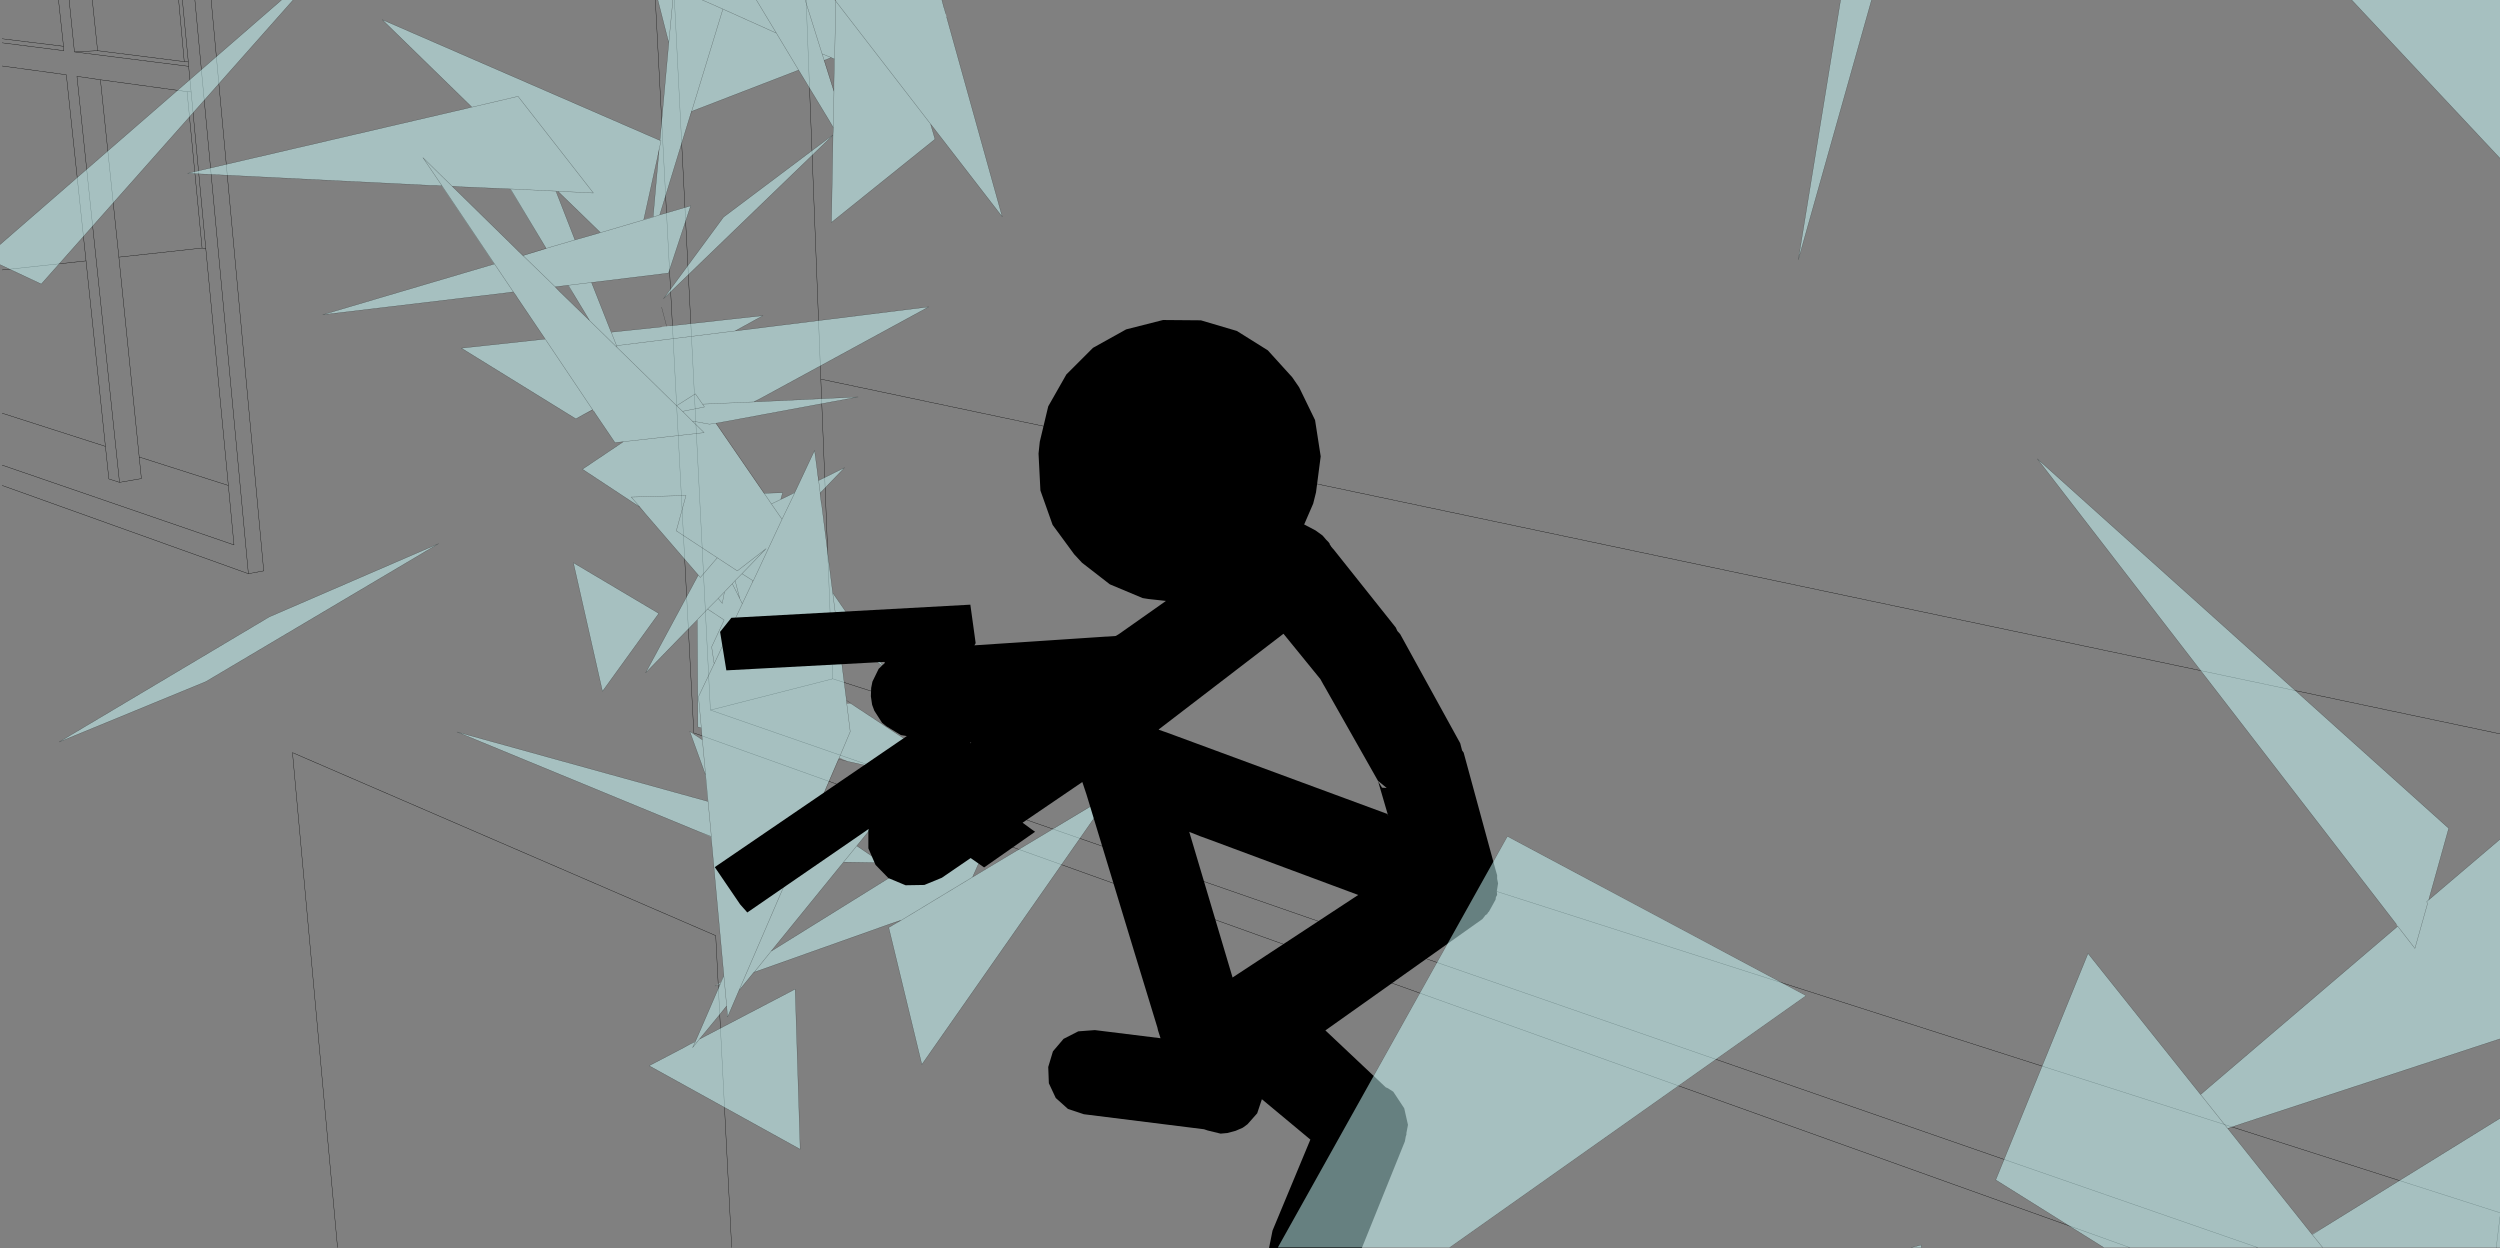 <?xml version="1.0" encoding="UTF-8" standalone="no"?>
<svg xmlns:xlink="http://www.w3.org/1999/xlink" height="199.55px" width="399.6px" xmlns="http://www.w3.org/2000/svg">
  <rect width="100%" height="100%" fill="#808080" stroke="none"/>
  <g transform="matrix(1.0, 0.0, 0.0, 1.0, -0.1, -0.45)">
    <path d="M399.1 199.85 L399.7 194.9 M128.95 0.45 L131.3 61.05 399.7 117.75 M0.45 11.0 L10.7 12.4 13.85 42.15 16.95 71.8 17.5 77.0 19.2 77.55 12.4 12.65 16.15 13.2 30.0 15.1 30.65 15.15 30.25 11.05 12.0 8.75 11.15 0.45 M29.25 0.45 L30.2 10.35 30.25 11.05 M28.65 0.45 L29.55 10.3 30.2 10.35 M12.0 8.75 L15.7 8.55 14.85 0.45 M0.45 7.3 L10.3 8.55 10.25 7.85 0.45 6.65 M10.25 7.85 L9.45 0.45 M13.85 42.15 L0.45 43.6 M32.4 40.1 L19.1 41.55 22.35 73.5 36.6 78.05 33.0 40.25 32.4 40.1 30.0 15.1 M16.15 13.2 L19.1 41.55 M15.7 8.55 L29.55 10.3 M30.65 15.15 L33.0 40.25 M0.45 66.5 L16.95 71.8 M36.6 78.05 L37.5 87.55 0.45 74.8 M22.35 73.5 L22.7 76.95 19.2 77.55 M33.85 0.45 L42.25 91.7 39.8 92.15 0.45 78.05 M31.25 0.45 L39.8 92.15 M399.7 194.3 L133.2 108.95 113.65 113.95 360.95 199.85 M117.05 199.85 L114.5 150.0 46.85 120.75 54.05 199.85 M340.5 199.85 L111.0 117.6 104.85 0.45 M113.65 113.95 L107.9 0.45 M131.3 61.05 L133.2 108.95" fill="none" stroke="#000000" stroke-linecap="round" stroke-linejoin="round" stroke-width="0.05"/>
    <path d="M399.7 25.75 L376.0 0.45 399.7 0.45 399.7 25.75 M388.3 144.3 L388.0 144.55 388.1 144.95 386.1 152.05 383.35 148.5 386.1 152.05 388.1 144.95 388.0 144.55 388.3 144.3 399.7 134.6 399.7 166.5 358.9 179.9 357.55 180.35 356.15 180.8 356.2 180.85 369.65 197.75 369.7 197.8 371.1 196.9 369.7 197.8 369.65 197.75 371.1 196.9 399.7 179.2 399.7 199.85 371.35 199.85 336.35 199.85 319.1 189.05 333.85 152.85 351.8 175.35 351.85 175.4 353.3 174.15 383.35 148.5 383.15 148.2 325.75 73.8 391.5 132.85 388.3 144.3 M356.15 180.8 L351.85 175.4 356.15 180.8 M369.7 197.8 L371.35 199.85 369.7 197.8 M299.25 0.45 L287.55 41.95 294.3 0.45 299.25 0.45 M151.25 2.65 L151.4 3.15 160.3 35.1 149.1 20.6 133.7 0.65 149.1 20.6 148.85 20.3 149.55 22.7 133.0 36.0 133.25 22.05 106.15 48.2 115.75 35.15 133.25 22.0 133.25 21.95 133.3 20.85 132.6 19.65 127.75 11.65 110.65 18.25 115.65 1.9 112.35 0.45 121.0 0.45 128.8 0.45 131.5 9.05 131.85 10.1 131.5 9.05 128.8 0.45 133.55 0.45 133.7 0.65 133.7 0.45 150.65 0.45 150.95 1.6 151.05 1.85 151.1 2.05 151.25 2.6 151.35 2.6 151.25 2.65 151.1 2.05 151.25 2.65 M110.3 19.3 L105.55 34.8 110.5 33.35 106.95 44.1 94.65 45.6 97.75 53.45 97.8 53.55 105.85 52.7 106.65 52.6 107.15 52.55 122.05 50.9 117.6 53.35 148.55 49.5 121.55 64.2 120.6 64.65 120.65 64.65 121.55 64.65 137.25 63.9 115.95 67.85 114.5 68.1 122.2 79.3 122.25 79.3 125.2 79.2 124.9 80.25 124.85 80.3 126.0 79.75 126.4 79.55 127.15 79.2 127.15 79.15 127.15 79.2 126.4 79.55 127.15 79.15 127.6 78.2 130.3 72.45 130.7 75.45 130.75 75.9 130.9 77.25 130.95 77.25 131.2 79.25 130.95 77.25 135.1 75.2 131.2 79.25 131.15 79.25 131.35 80.75 131.45 81.25 133.2 95.2 141.3 106.95 135.45 103.1 135.15 102.9 134.9 102.7 134.1 102.2 134.1 102.25 134.1 102.2 135.4 112.4 134.1 102.2 134.1 102.25 135.4 112.4 135.95 112.75 135.4 112.4 135.45 112.95 136.1 112.9 157.7 127.15 135.6 122.15 134.25 121.55 134.15 121.8 135.25 122.05 134.15 121.8 134.1 121.8 131.45 127.95 131.5 127.95 142.1 129.45 137.05 135.65 141.0 138.35 134.95 138.25 134.4 138.9 123.35 152.5 160.6 129.35 155.55 140.65 177.65 127.4 147.45 170.6 142.15 148.7 142.6 148.45 142.75 148.35 144.0 147.6 144.1 147.5 142.6 148.05 121.35 155.6 120.6 155.85 118.2 158.8 116.4 163.0 116.25 161.25 116.25 161.2 115.15 162.6 111.9 166.55 127.2 158.55 128.0 184.15 103.85 170.8 109.4 167.9 110.3 167.4 111.25 166.9 111.7 165.9 114.9 158.5 115.2 157.75 114.4 158.05 115.3 157.5 115.8 156.35 113.9 135.6 113.75 134.2 111.85 133.4 73.15 117.45 113.25 128.55 112.85 124.25 110.35 117.35 112.35 118.7 112.3 118.0 112.2 116.8 111.65 116.65 111.55 99.55 110.5 100.6 103.3 108.0 111.7 92.4 111.7 92.35 103.5 82.85 103.2 82.5 103.0 82.25 102.35 81.45 102.3 81.4 101.0 79.9 109.75 79.65 108.2 85.3 114.75 89.6 112.05 92.75 111.7 92.35 112.05 92.75 114.75 89.6 108.2 85.3 109.75 79.65 101.0 79.9 102.3 81.4 102.0 81.25 93.2 75.45 99.75 71.05 98.4 71.2 95.25 66.55 95.0 66.15 94.85 65.95 94.8 65.9 87.25 54.65 94.8 65.9 93.3 66.75 92.15 67.4 73.85 56.1 87.2 54.65 87.25 54.65 82.8 48.05 82.65 47.8 82.55 47.65 82.15 47.1 79.15 42.65 70.75 30.15 67.7 25.65 72.35 30.2 67.7 25.65 70.75 30.15 79.15 42.65 82.15 47.1 82.55 47.65 82.15 47.1 81.1 47.25 51.7 50.75 79.1 42.65 70.7 30.15 70.4 30.15 69.95 30.1 69.45 30.1 69.0 30.1 68.2 30.05 30.1 28.15 74.8 17.75 75.5 17.55 61.2 3.6 105.25 22.75 105.6 22.9 105.6 22.85 105.6 22.75 107.0 7.3 107.65 0.45 112.35 0.45 115.65 1.9 110.65 18.25 110.6 18.25 110.3 19.3 M133.45 11.2 L133.5 9.9 133.7 0.65 133.5 9.9 133.45 11.2 133.45 9.9 132.95 9.65 131.85 10.1 131.8 10.1 133.4 15.1 133.4 15.15 133.4 15.1 133.4 13.75 133.45 11.2 M133.3 20.85 L133.4 15.1 133.3 20.85 M133.25 22.05 L133.25 21.95 133.25 22.05 M127.75 11.65 L124.2 5.75 121.0 0.45 124.2 5.75 127.75 11.65 M131.5 9.05 L132.95 9.65 133.5 9.9 132.95 9.65 131.5 9.05 M105.25 0.45 L107.65 0.45 107.0 7.3 105.25 0.45 M105.45 24.4 L105.75 22.95 105.25 22.75 105.75 22.95 105.45 24.4 105.45 24.25 105.15 25.8 103.0 35.55 104.5 35.1 105.45 24.4 M105.55 34.8 L104.5 35.15 104.5 35.1 104.5 35.15 105.55 34.8 M92.0 38.8 L87.4 40.15 81.7 30.65 88.95 31.0 89.25 31.75 88.95 31.0 81.7 30.65 87.4 40.15 92.0 38.8 95.85 37.7 96.05 37.6 89.3 31.05 89.0 31.05 89.25 31.75 89.35 32.0 92.0 38.8 M81.65 30.65 L81.7 30.65 81.65 30.65 74.7 30.35 73.55 30.3 72.35 30.2 72.4 30.25 82.25 39.9 82.6 40.25 83.0 40.65 84.0 41.65 83.7 41.3 87.4 40.2 87.4 40.15 81.65 30.65 M104.5 35.15 L95.85 37.7 104.5 35.15 M88.85 46.3 L83.7 41.3 88.85 46.3 88.8 46.3 89.5 47.0 94.35 51.7 98.75 56.0 108.25 65.3 109.2 66.2 110.75 67.75 112.65 69.6 99.75 71.05 112.65 69.6 110.75 67.75 109.2 66.2 108.25 65.3 98.75 56.0 94.35 51.7 91.9 47.65 90.9 46.05 88.85 46.3 M94.65 45.6 L90.95 46.05 90.9 46.05 90.95 46.05 94.65 45.6 M82.15 47.1 L81.1 47.25 82.15 47.1 M91.9 47.65 L90.95 46.05 91.9 47.65 M88.95 31.0 L94.95 31.3 82.9 15.85 74.8 17.75 82.9 15.85 94.95 31.3 88.95 31.0 M108.25 65.3 L111.25 63.4 112.4 65.05 112.7 65.5 109.2 66.2 112.7 65.5 112.4 65.05 111.25 63.4 108.25 65.3 M98.75 56.0 L98.65 55.7 117.6 53.35 98.65 55.7 98.75 56.0 M114.55 68.1 L114.5 68.1 115.95 67.85 114.55 68.1 114.5 68.1 113.5 68.25 110.75 67.75 113.5 68.25 114.5 68.1 114.55 68.1 M98.65 55.7 L97.8 53.55 98.65 55.7 M112.4 65.05 L121.55 64.65 112.4 65.05 M114.9 96.1 L115.55 96.9 115.9 95.05 114.9 96.1 113.2 97.8 110.5 100.6 113.2 97.8 114.9 96.1 115.9 95.05 117.15 93.75 117.6 93.25 118.7 92.15 122.55 88.15 117.95 91.7 114.75 89.6 117.95 91.7 122.55 88.15 118.7 92.15 117.6 93.25 117.15 93.75 115.9 95.05 115.55 96.9 114.9 96.1 M120.45 93.35 L120.4 93.3 120.3 93.65 120.45 93.35 118.75 96.95 118.35 96.15 117.6 93.25 118.35 96.15 118.75 96.95 120.45 93.35 120.5 93.3 118.7 92.15 120.5 93.3 120.45 93.35 M118.35 96.15 L117.15 93.75 118.35 96.15 M105.4 98.5 L96.4 110.95 91.75 90.4 105.4 98.5 M120.5 93.3 L125.1 83.45 127.15 79.2 127.15 79.15 127.15 79.2 125.1 83.45 120.5 93.3 M125.1 83.45 L123.4 81.0 124.85 80.3 123.4 81.0 125.1 83.45 M123.4 81.0 L122.25 79.3 123.4 81.0 M124.2 5.75 L115.65 1.9 124.2 5.75 M45.1 0.45 L46.95 0.45 6.7 45.85 0.1 42.75 0.1 39.55 45.1 0.45 M79.1 42.65 L79.15 42.65 79.1 42.65 M70.75 30.15 L69.95 30.1 70.75 30.15 M9.55 119.05 L43.15 99.05 70.2 87.35 33.0 109.4 9.55 119.05 M134.1 102.2 L133.2 95.2 134.1 102.2 M134.25 121.55 L136.0 117.4 135.45 112.95 136.0 117.4 134.25 121.55 M142.75 148.35 L144.15 147.55 155.55 140.65 144.15 147.55 142.75 148.35 M134.4 138.9 L137.05 135.65 134.4 138.9 M118.2 158.8 L131.5 127.95 118.2 158.8 M120.65 155.85 L120.6 155.85 120.65 155.85 123.35 152.5 120.65 155.85 121.35 155.6 120.65 155.85 M115.25 157.7 L114.9 158.5 115.25 157.7 114.4 158.05 115.25 157.7 115.8 156.4 115.8 156.35 115.8 156.4 115.25 157.7 M112.3 118.0 L113.8 134.15 113.9 135.6 113.8 134.15 111.85 133.4 113.8 134.15 112.3 118.0 M113.2 97.8 L115.85 99.55 113.85 103.85 114.25 106.55 111.75 111.8 112.2 116.8 111.75 111.8 114.25 106.55 113.85 103.85 115.85 99.55 113.2 97.8 M144.15 147.55 L144.0 147.6 144.15 147.55 M111.25 166.9 L111.25 166.95 110.8 167.9 111.9 166.55 110.8 167.9 111.25 166.95 110.3 167.4 111.25 166.95 111.25 166.9 M115.8 156.4 L116.25 161.2 115.8 156.4 M114.25 106.55 L118.75 96.95 114.25 106.55 M305.6 199.85 L307.2 199.45 307.2 199.85 305.6 199.85" fill="#ccffff" fill-opacity="0.502" fill-rule="evenodd" stroke="none"/>
    <path d="M376.0 0.45 L399.7 25.75 M383.35 148.5 L386.1 152.05 388.1 144.95 388.0 144.55 388.3 144.3 391.5 132.85 325.75 73.8 383.15 148.2 M383.35 148.5 L353.3 174.15 351.85 175.4 356.15 180.8 356.2 180.85 357.55 180.35 358.9 179.9 399.7 166.5 M399.7 134.6 L388.3 144.3 M336.35 199.85 L319.1 189.05 333.85 152.85 351.8 175.35 351.85 175.4 M369.65 197.75 L369.7 197.8 371.1 196.9 399.7 179.2 M369.65 197.75 L356.2 180.85 M371.35 199.85 L369.7 197.8 M294.3 0.45 L287.55 41.95 299.25 0.45 M204.35 199.85 L241.05 134.15 288.75 159.6 231.8 199.85 M151.25 2.65 L151.1 2.05 151.05 1.85 150.95 1.6 150.65 0.45 M133.7 0.65 L149.1 20.6 160.3 35.1 151.4 3.15 M148.85 20.3 L149.55 22.7 133.0 36.0 133.25 22.05 106.15 48.2 115.75 35.15 133.25 22.0 133.25 21.95 133.3 20.85 132.6 19.65 127.75 11.65 110.65 18.25 110.3 19.3 105.55 34.8 110.5 33.35 106.95 44.1 94.65 45.6 97.75 53.45 M97.8 53.55 L105.85 52.7 M106.65 52.6 L105.85 49.55 M133.55 0.45 L133.7 0.65 133.5 9.9 133.45 11.2 133.4 13.75 133.4 15.05 133.4 15.1 133.3 20.85 M133.25 21.95 L133.25 22.05 M131.8 10.1 L131.85 10.1 131.5 9.05 128.8 0.45 M121.0 0.45 L124.2 5.75 127.75 11.65 M132.95 9.65 L131.85 10.1 133.4 15.05 133.4 15.1 M133.5 9.9 L132.95 9.65 131.5 9.05 M110.65 18.25 L115.65 1.9 112.35 0.45 M107.65 0.45 L107.0 7.3 105.6 22.75 105.6 22.85 M105.25 22.75 L105.75 22.95 105.45 24.4 104.5 35.1 104.5 35.15 105.55 34.8 M107.0 7.3 L105.25 0.45 M110.65 18.25 L110.6 18.25 M105.45 24.25 L105.45 24.4 105.15 25.8 103.0 35.55 M89.25 31.75 L88.95 31.0 81.7 30.65 87.4 40.15 92.0 38.8 89.35 32.0 89.25 31.75 M89.3 31.05 L96.05 37.6 M95.85 37.7 L104.5 35.15 M81.7 30.65 L81.65 30.65 74.7 30.35 73.55 30.3 72.4 30.25 72.35 30.2 67.7 25.65 70.75 30.15 79.15 42.65 82.15 47.1 82.55 47.65 82.65 47.8 82.8 48.05 87.25 54.65 94.8 65.9 M83.7 41.3 L88.85 46.3 90.9 46.05 90.95 46.05 94.65 45.6 M83.0 40.65 L83.7 41.3 87.4 40.15 M83.0 40.65 L82.6 40.25 82.25 39.9 72.4 30.25 M95.0 66.15 L95.25 66.55 98.4 71.2 99.75 71.05 112.65 69.6 110.75 67.75 109.2 66.2 108.25 65.3 98.75 56.0 94.35 51.7 89.5 47.0 88.85 46.3 M81.1 47.25 L51.7 50.75 79.1 42.65 79.15 42.65 M69.95 30.1 L69.45 30.1 69.0 30.1 68.2 30.05 30.1 28.15 74.8 17.75 82.9 15.85 94.95 31.3 88.95 31.0 M75.5 17.55 L61.2 3.6 105.25 22.75 M81.1 47.25 L82.15 47.1 M92.0 38.8 L95.85 37.7 M90.95 46.05 L91.9 47.65 94.35 51.7 M109.2 66.2 L112.7 65.5 112.4 65.05 111.25 63.4 108.25 65.3 M120.65 64.65 L121.55 64.2 148.55 49.5 117.6 53.35 98.65 55.7 98.75 56.0 M122.25 79.3 L114.55 68.1 114.5 68.1 113.5 68.25 110.75 67.75 M115.95 67.85 L114.5 68.1 M115.95 67.85 L137.25 63.9 121.55 64.65 112.4 65.05 M97.8 53.55 L98.65 55.7 M87.2 54.65 L73.85 56.1 92.15 67.4 93.3 66.75 94.85 65.95 M103.0 82.25 L103.2 82.5 103.5 82.85 111.7 92.35 112.05 92.75 114.75 89.6 108.2 85.3 109.75 79.65 101.0 79.9 102.3 81.4 102.3 81.45 103.0 82.25 M102.0 81.25 L102.3 81.45 M111.7 92.4 L103.3 108.0 110.5 100.6 113.2 97.8 114.9 96.1 115.9 95.05 117.15 93.75 117.6 93.25 118.7 92.15 122.55 88.15 117.95 91.7 114.75 89.6 M115.9 95.05 L115.55 96.9 114.9 96.1 M120.45 93.35 L120.5 93.3 118.7 92.15 M117.6 93.25 L118.35 96.15 118.75 96.95 120.45 93.35 M117.15 93.75 L118.35 96.15 M105.4 98.5 L96.4 110.95 91.75 90.4 105.4 98.5 M99.75 71.05 L93.2 75.45 102.0 81.25 M130.75 75.9 L130.7 75.45 130.3 72.45 127.6 78.2 127.15 79.15 127.15 79.2 126.4 79.55 126.0 79.75 124.85 80.3 123.4 81.0 125.1 83.45 120.5 93.3 M127.15 79.15 L127.15 79.2 125.1 83.45 M130.9 77.25 L130.95 77.25 130.75 75.9 M131.2 79.25 L131.15 79.25 M131.35 80.75 L131.2 79.25 130.95 77.25 135.1 75.2 131.2 79.25 M124.9 80.25 L125.2 79.2 122.25 79.3 123.4 81.0 M133.2 95.2 L131.45 81.25 131.35 80.75 M117.6 53.35 L122.05 50.9 107.15 52.55 M115.65 1.9 L124.2 5.75 M45.1 0.45 L0.1 39.55 M0.1 42.75 L6.7 45.85 46.95 0.45 M69.95 30.1 L70.75 30.15 M9.55 119.05 L43.15 99.05 70.2 87.35 33.0 109.4 9.55 119.05 M134.1 102.25 L134.9 102.7 135.15 102.9 135.45 103.1 141.3 106.95 133.2 95.2 134.1 102.2 135.4 112.4 135.95 112.75 136.1 112.9 157.7 127.15 135.6 122.15 135.25 122.05 134.15 121.8 131.5 127.95 142.1 129.45 137.05 135.65 141.0 138.35 134.95 138.25 M134.1 102.25 L134.1 102.2 M135.45 112.95 L135.4 112.4 M134.4 138.9 L123.35 152.5 160.6 129.35 155.55 140.65 177.65 127.4 147.45 170.6 142.15 148.7 142.6 148.45 142.75 148.35 144.15 147.55 155.55 140.65 M144.0 147.6 L142.6 148.05 121.35 155.6 120.65 155.85 123.35 152.5 M120.6 155.85 L118.2 158.8 116.4 163.0 116.25 161.25 115.15 162.6 111.9 166.55 127.2 158.55 128.0 184.15 103.85 170.8 109.4 167.9 110.3 167.4 111.25 166.95 111.25 166.9 111.7 165.9 114.9 158.5 115.25 157.7 115.8 156.4 115.8 156.35 113.9 135.6 113.8 134.15 111.85 133.4 73.15 117.45 113.25 128.55 M112.85 124.25 L110.35 117.35 112.35 118.7 M112.3 118.0 L112.2 116.8 111.65 116.65 111.55 99.55 M135.45 112.95 L136.0 117.4 134.25 121.55 134.15 121.8 M131.5 127.95 L118.2 158.8 M137.05 135.65 L134.4 138.9 M144.0 147.6 L144.15 147.55 M112.2 116.8 L111.75 111.8 114.25 106.55 113.85 103.85 115.85 99.55 113.2 97.8 M113.8 134.15 L112.3 118.0 M114.4 158.05 L115.25 157.7 M120.6 155.85 L120.65 155.85 M111.9 166.55 L110.8 167.9 111.25 166.95 M116.25 161.2 L115.8 156.4 M116.25 161.2 L116.25 161.25 M118.75 96.95 L114.25 106.55 M307.2 199.85 L307.2 199.45 305.6 199.85" fill="none" stroke="#000000" stroke-linecap="round" stroke-linejoin="round" stroke-opacity="0.502" stroke-width="0.05"/>
    <path d="M197.8 53.35 L202.75 56.45 206.65 60.75 207.75 62.35 210.3 67.6 211.2 73.4 210.45 79.15 210.0 80.95 208.55 84.3 208.6 84.3 210.4 85.25 211.5 86.05 212.1 86.75 212.45 87.1 212.7 87.45 212.6 87.4 212.7 87.55 212.85 87.75 212.85 87.8 212.9 87.85 213.15 88.15 213.25 88.25 223.2 100.75 223.45 101.3 223.9 101.8 233.5 119.25 233.8 120.4 234.05 120.75 239.1 139.3 239.2 139.65 239.4 140.35 239.4 140.9 239.55 141.65 239.35 142.9 239.4 143.5 239.2 143.85 239.2 143.9 239.15 144.25 238.1 146.15 237.95 146.3 237.8 146.55 237.45 146.8 237.45 146.85 237.05 147.35 211.95 165.15 221.6 174.25 221.95 174.4 222.8 174.95 224.55 177.6 225.15 180.25 224.9 181.55 224.9 181.8 224.8 182.1 224.65 182.9 217.75 200.0 203.0 200.0 202.95 199.9 203.5 197.15 209.55 182.6 201.8 176.15 201.05 178.4 199.5 180.15 198.75 180.7 197.6 181.2 196.3 181.55 195.2 181.65 193.15 181.15 192.55 180.95 173.35 178.55 170.8 177.7 168.85 175.95 167.75 173.6 167.65 171.0 168.4 168.5 170.1 166.5 172.45 165.3 175.1 165.1 185.6 166.4 185.2 165.15 185.1 164.7 181.45 152.75 173.95 128.05 173.75 127.4 173.1 125.45 163.55 131.95 165.05 133.05 165.55 133.4 157.4 139.1 155.25 137.6 150.65 140.75 147.85 141.9 144.85 141.95 142.1 140.8 140.05 138.7 138.9 136.05 138.9 133.2 138.95 132.95 119.55 146.3 118.4 145.0 114.35 139.05 145.05 118.1 144.1 117.95 141.8 116.55 141.1 116.0 139.85 114.05 139.5 113.1 139.3 111.75 139.35 110.4 139.55 109.4 140.55 107.35 141.55 106.4 141.45 106.25 116.2 107.6 115.2 101.45 117.0 99.2 155.2 97.1 156.05 103.25 155.85 103.6 178.45 102.1 178.95 101.8 186.4 96.55 186.45 96.5 183.7 96.2 182.75 96.05 177.5 93.85 173.05 90.4 171.8 89.05 168.35 84.35 166.4 78.85 166.1 72.95 166.3 71.05 167.65 65.4 170.55 60.3 174.8 56.05 180.1 53.1 186.0 51.6 192.05 51.65 197.8 53.35 M205.25 101.75 L185.3 117.05 185.35 117.1 186.2 117.4 186.5 117.5 221.85 130.55 222.0 130.9 220.35 125.25 211.8 110.15 211.65 109.9 211.15 109.0 205.25 101.75 M220.35 125.25 L220.5 125.55 221.0 126.35 221.75 126.4 220.35 125.25 M191.9 134.1 L190.15 133.4 190.2 133.45 197.1 156.65 197.1 156.7 217.2 143.5 193.55 134.7 191.9 134.1 M155.2 119.25 L155.35 119.15 155.15 119.15 155.2 119.25" fill="#000000" fill-rule="evenodd" stroke="none"/>
    <path d="M288.75 159.6 L231.8 199.85 204.35 199.85 241.05 134.15 288.75 159.6" fill="#ccffff" fill-opacity="0.502" fill-rule="evenodd" stroke="none"/>
  </g>
</svg>
